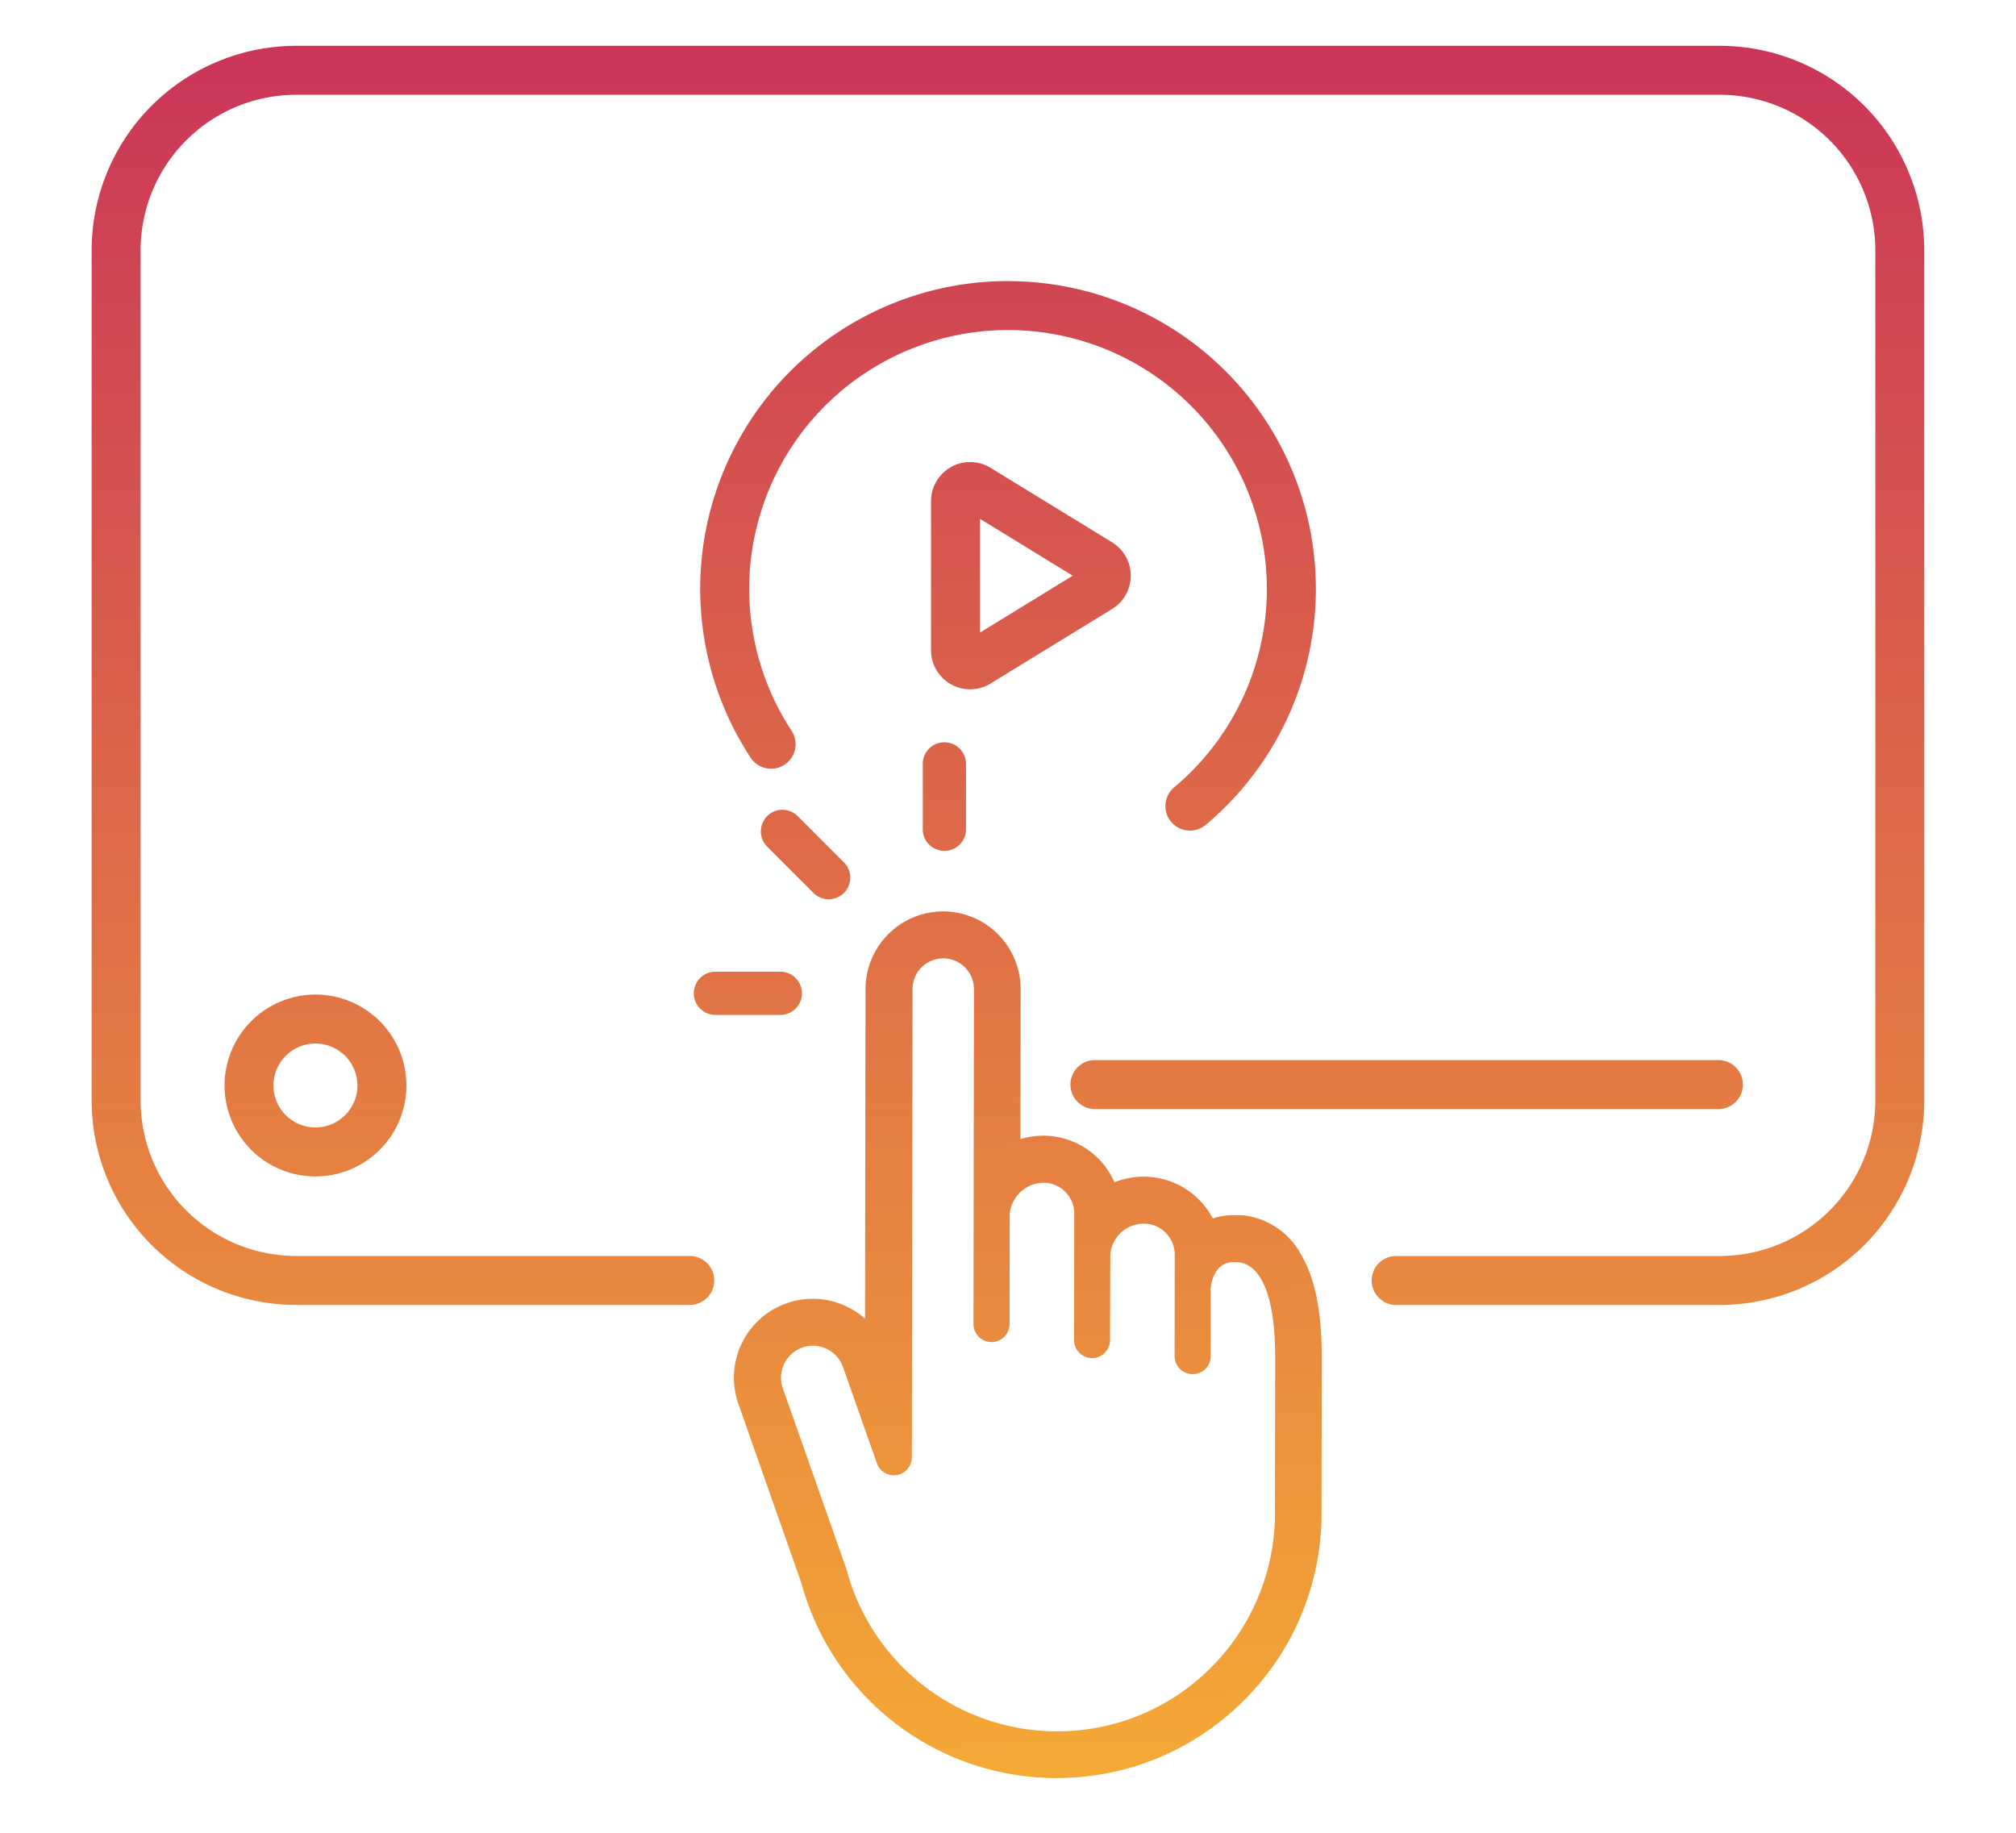 <svg xmlns="http://www.w3.org/2000/svg" xmlns:xlink="http://www.w3.org/1999/xlink" width="220" height="200" viewBox="0 0 220 200">
  <defs>
    <linearGradient id="linear-gradient" x1="0.5" y1="-6.419" x2="0" y2="9.745" gradientUnits="objectBoundingBox">
      <stop offset="0" stop-color="#cb3558"/>
      <stop offset="1" stop-color="#f4a935"/>
    </linearGradient>
    <linearGradient id="linear-gradient-2" x1="0.253" y1="-8.592" x2="0.5" y2="10.976" xlink:href="#linear-gradient"/>
    <linearGradient id="linear-gradient-3" x1="0.5" y1="-21.417" x2="0.5" y2="19.177" xlink:href="#linear-gradient"/>
    <linearGradient id="linear-gradient-6" x1="0.466" y1="-1.004" x2="0.5" y2="1" xlink:href="#linear-gradient"/>
    <linearGradient id="linear-gradient-7" x1="0.5" y1="0" x2="0.5" y2="1.38" xlink:href="#linear-gradient"/>
    <linearGradient id="linear-gradient-8" x1="0.5" y1="-20.714" x2="0.5" y2="15.031" xlink:href="#linear-gradient"/>
    <linearGradient id="linear-gradient-9" x1="0.5" y1="-5.242" x2="0.5" y2="4.332" xlink:href="#linear-gradient"/>
    <linearGradient id="linear-gradient-11" x1="0.5" y1="-0.433" x2="0.5" y2="2.717" xlink:href="#linear-gradient"/>
    <linearGradient id="linear-gradient-12" x1="0.5" y1="-1.818" x2="0.584" y2="5.817" xlink:href="#linear-gradient"/>
  </defs>
  <g id="Group_165495" data-name="Group 165495" transform="translate(-1372 -297)">
    <rect id="Rectangle_148141" data-name="Rectangle 148141" width="220" height="200" transform="translate(1372 297)" fill="none"/>
    <g id="icon_3" data-name="icon 3" transform="translate(1382 302)">
      <g id="c">
        <g id="Group_306" data-name="Group 306">
          <path id="Path_502" data-name="Path 502" d="M118.82,101.989v7.13a2.359,2.359,0,0,0,4.717,0v-7.13a2.359,2.359,0,1,0-4.717,0Z" transform="translate(-28.121 -23.579)" fill="url(#linear-gradient)"/>
          <path id="Path_503" data-name="Path 503" d="M96.365,109.905a2.354,2.354,0,0,0,0,3.336l5.046,5.046a2.356,2.356,0,0,0,3.328-3.336l-5.046-5.046a2.354,2.354,0,0,0-3.336,0Z" transform="translate(-22.643 -25.847)" fill="url(#linear-gradient-2)"/>
          <path id="Path_504" data-name="Path 504" d="M86.09,134.719a2.355,2.355,0,0,0,2.359,2.359h7.13a2.359,2.359,0,0,0,0-4.717h-7.13A2.355,2.355,0,0,0,86.09,134.719Z" transform="translate(-20.375 -31.326)" fill="url(#linear-gradient-3)"/>
          <path id="Path_505" data-name="Path 505" d="M142.21,134.719a2.355,2.355,0,0,0,2.359,2.359H151.7a2.359,2.359,0,1,0,0-4.717h-7.129A2.355,2.355,0,0,0,142.21,134.719Z" transform="translate(-33.657 -31.326)" fill="url(#linear-gradient-3)"/>
          <path id="Path_506" data-name="Path 506" d="M137.707,118.974a2.346,2.346,0,0,0,1.664-.687l5.046-5.046a2.359,2.359,0,1,0-3.336-3.336l-5.046,5.046a2.355,2.355,0,0,0,1.664,4.023Z" transform="translate(-32.032 -25.847)" fill="url(#linear-gradient-2)"/>
          <path id="Path_507" data-name="Path 507" d="M147.236,156.9c-.092-.008-.183-.015-.282-.015h-.5a7.839,7.839,0,0,0-2.374.359,8.531,8.531,0,0,0-7.5-4.557h-.015a8.688,8.688,0,0,0-3.214.611,8.519,8.519,0,0,0-7.748-5.084h-.015a8.477,8.477,0,0,0-2.5.382l.023-16.381a8.478,8.478,0,0,0-8.45-8.473h-.015a8.482,8.482,0,0,0-8.465,8.45l-.053,36a8.594,8.594,0,0,0-5.725-2.175,8.384,8.384,0,0,0-2.84.489A8.605,8.605,0,0,0,92.3,177.456L99.169,197a29.687,29.687,0,0,0,1.45,4.1,28.838,28.838,0,0,0,26.388,17.213h.046a28.984,28.984,0,0,0,4.946-.427,28.508,28.508,0,0,0,11.587-4.778l.389-.275a29.185,29.185,0,0,0,8.694-10.038,28.873,28.873,0,0,0,3.275-13.335l.023-17.144c0-4.931-.74-8.587-2.29-11.19a8.2,8.2,0,0,0-6.473-4.236Zm3.633,32.564a23.887,23.887,0,0,1-9.855,19.244c-.107.076-.214.153-.313.229a23.563,23.563,0,0,1-9.526,3.931,23.953,23.953,0,0,1-4.114.351,23.775,23.775,0,0,1-22.946-17.648c-.015-.046-.031-.1-.046-.145l-6.916-19.656a3.495,3.495,0,0,1,2.13-4.435,3.392,3.392,0,0,1,1.153-.2,3.488,3.488,0,0,1,3.29,2.328l3.695,10.5a1.964,1.964,0,0,0,3.817-.649l.076-51.1a3.355,3.355,0,0,1,3.351-3.351h0a3.362,3.362,0,0,1,3.351,3.359l-.053,36.541a1.969,1.969,0,1,0,3.939.015l.015-12.015a3.756,3.756,0,0,1,3.695-3.412,3.3,3.3,0,0,1,2.366.992,3.353,3.353,0,0,1,.985,2.366l-.023,13.74v.069a1.973,1.973,0,0,0,1.962,1.969h0a1.96,1.96,0,0,0,1.962-1.954l.031-9.374a3.66,3.66,0,0,1,3.679-3.336h0a3.3,3.3,0,0,1,2.366.992,3.353,3.353,0,0,1,.985,2.366l-.015,11.084a1.969,1.969,0,0,0,1.656,1.947h.015a1.956,1.956,0,0,0,2.267-1.939v-6.946a3.952,3.952,0,0,1,.748-2.5,2.206,2.206,0,0,1,1.855-.809h.389c3.527.4,4.053,6.633,4.046,10.32l-.023,17.144Z" transform="translate(-21.73 -29.286)" fill="url(#linear-gradient-6)"/>
          <path id="Path_508" data-name="Path 508" d="M177.688,0H22.3A22.332,22.332,0,0,0,0,22.3v92.8a22.332,22.332,0,0,0,22.3,22.3H65.219a2.672,2.672,0,1,0,0-5.343H22.3A16.983,16.983,0,0,1,5.343,115.1V22.3A16.983,16.983,0,0,1,22.3,5.343H177.688A16.983,16.983,0,0,1,194.649,22.3v92.8a16.983,16.983,0,0,1-16.961,16.961H142.407a2.672,2.672,0,1,0,0,5.343h35.281a22.332,22.332,0,0,0,22.3-22.3V22.3A22.332,22.332,0,0,0,177.688,0Z" fill="url(#linear-gradient-7)"/>
          <path id="Path_509" data-name="Path 509" d="M142.672,150.343h67.936a2.672,2.672,0,1,0,0-5.343H142.672a2.672,2.672,0,1,0,0,5.343Z" transform="translate(-33.134 -34.317)" fill="url(#linear-gradient-8)"/>
          <path id="Path_510" data-name="Path 510" d="M19,145.553a9.923,9.923,0,1,0,9.923-9.923A9.933,9.933,0,0,0,19,145.553Zm14.5,0a4.58,4.58,0,1,1-4.58-4.58A4.584,4.584,0,0,1,33.5,145.553Z" transform="translate(-4.497 -32.1)" fill="url(#linear-gradient-9)"/>
          <path id="Path_511" data-name="Path 511" d="M51,147.672a2.675,2.675,0,0,0,2.672,2.672H88.785a2.672,2.672,0,1,0,0-5.343H53.672A2.675,2.675,0,0,0,51,147.672Z" transform="translate(-12.07 -34.317)" fill="url(#linear-gradient-8)"/>
          <path id="Path_512" data-name="Path 512" d="M120.587,33.63a33.586,33.586,0,0,0-28.06,52.044,2.673,2.673,0,0,0,4.465-2.939,28.244,28.244,0,1,1,41.7,6.168,2.675,2.675,0,0,0,3.427,4.107A33.585,33.585,0,0,0,120.6,33.638Z" transform="translate(-20.59 -7.959)" fill="url(#linear-gradient-11)"/>
          <path id="Path_513" data-name="Path 513" d="M126.5,83.668l13.259-8.129a4.265,4.265,0,0,0,0-7.275L126.5,60.135a4.268,4.268,0,0,0-6.5,3.641V80.035a4.27,4.27,0,0,0,6.5,3.641ZM125.343,65.7l10.122,6.206-10.122,6.206V65.7ZM123.7,64.692Z" transform="translate(-28.4 -14.083)" fill="url(#linear-gradient-12)"/>
        </g>
      </g>
    </g>
  </g>
</svg>
